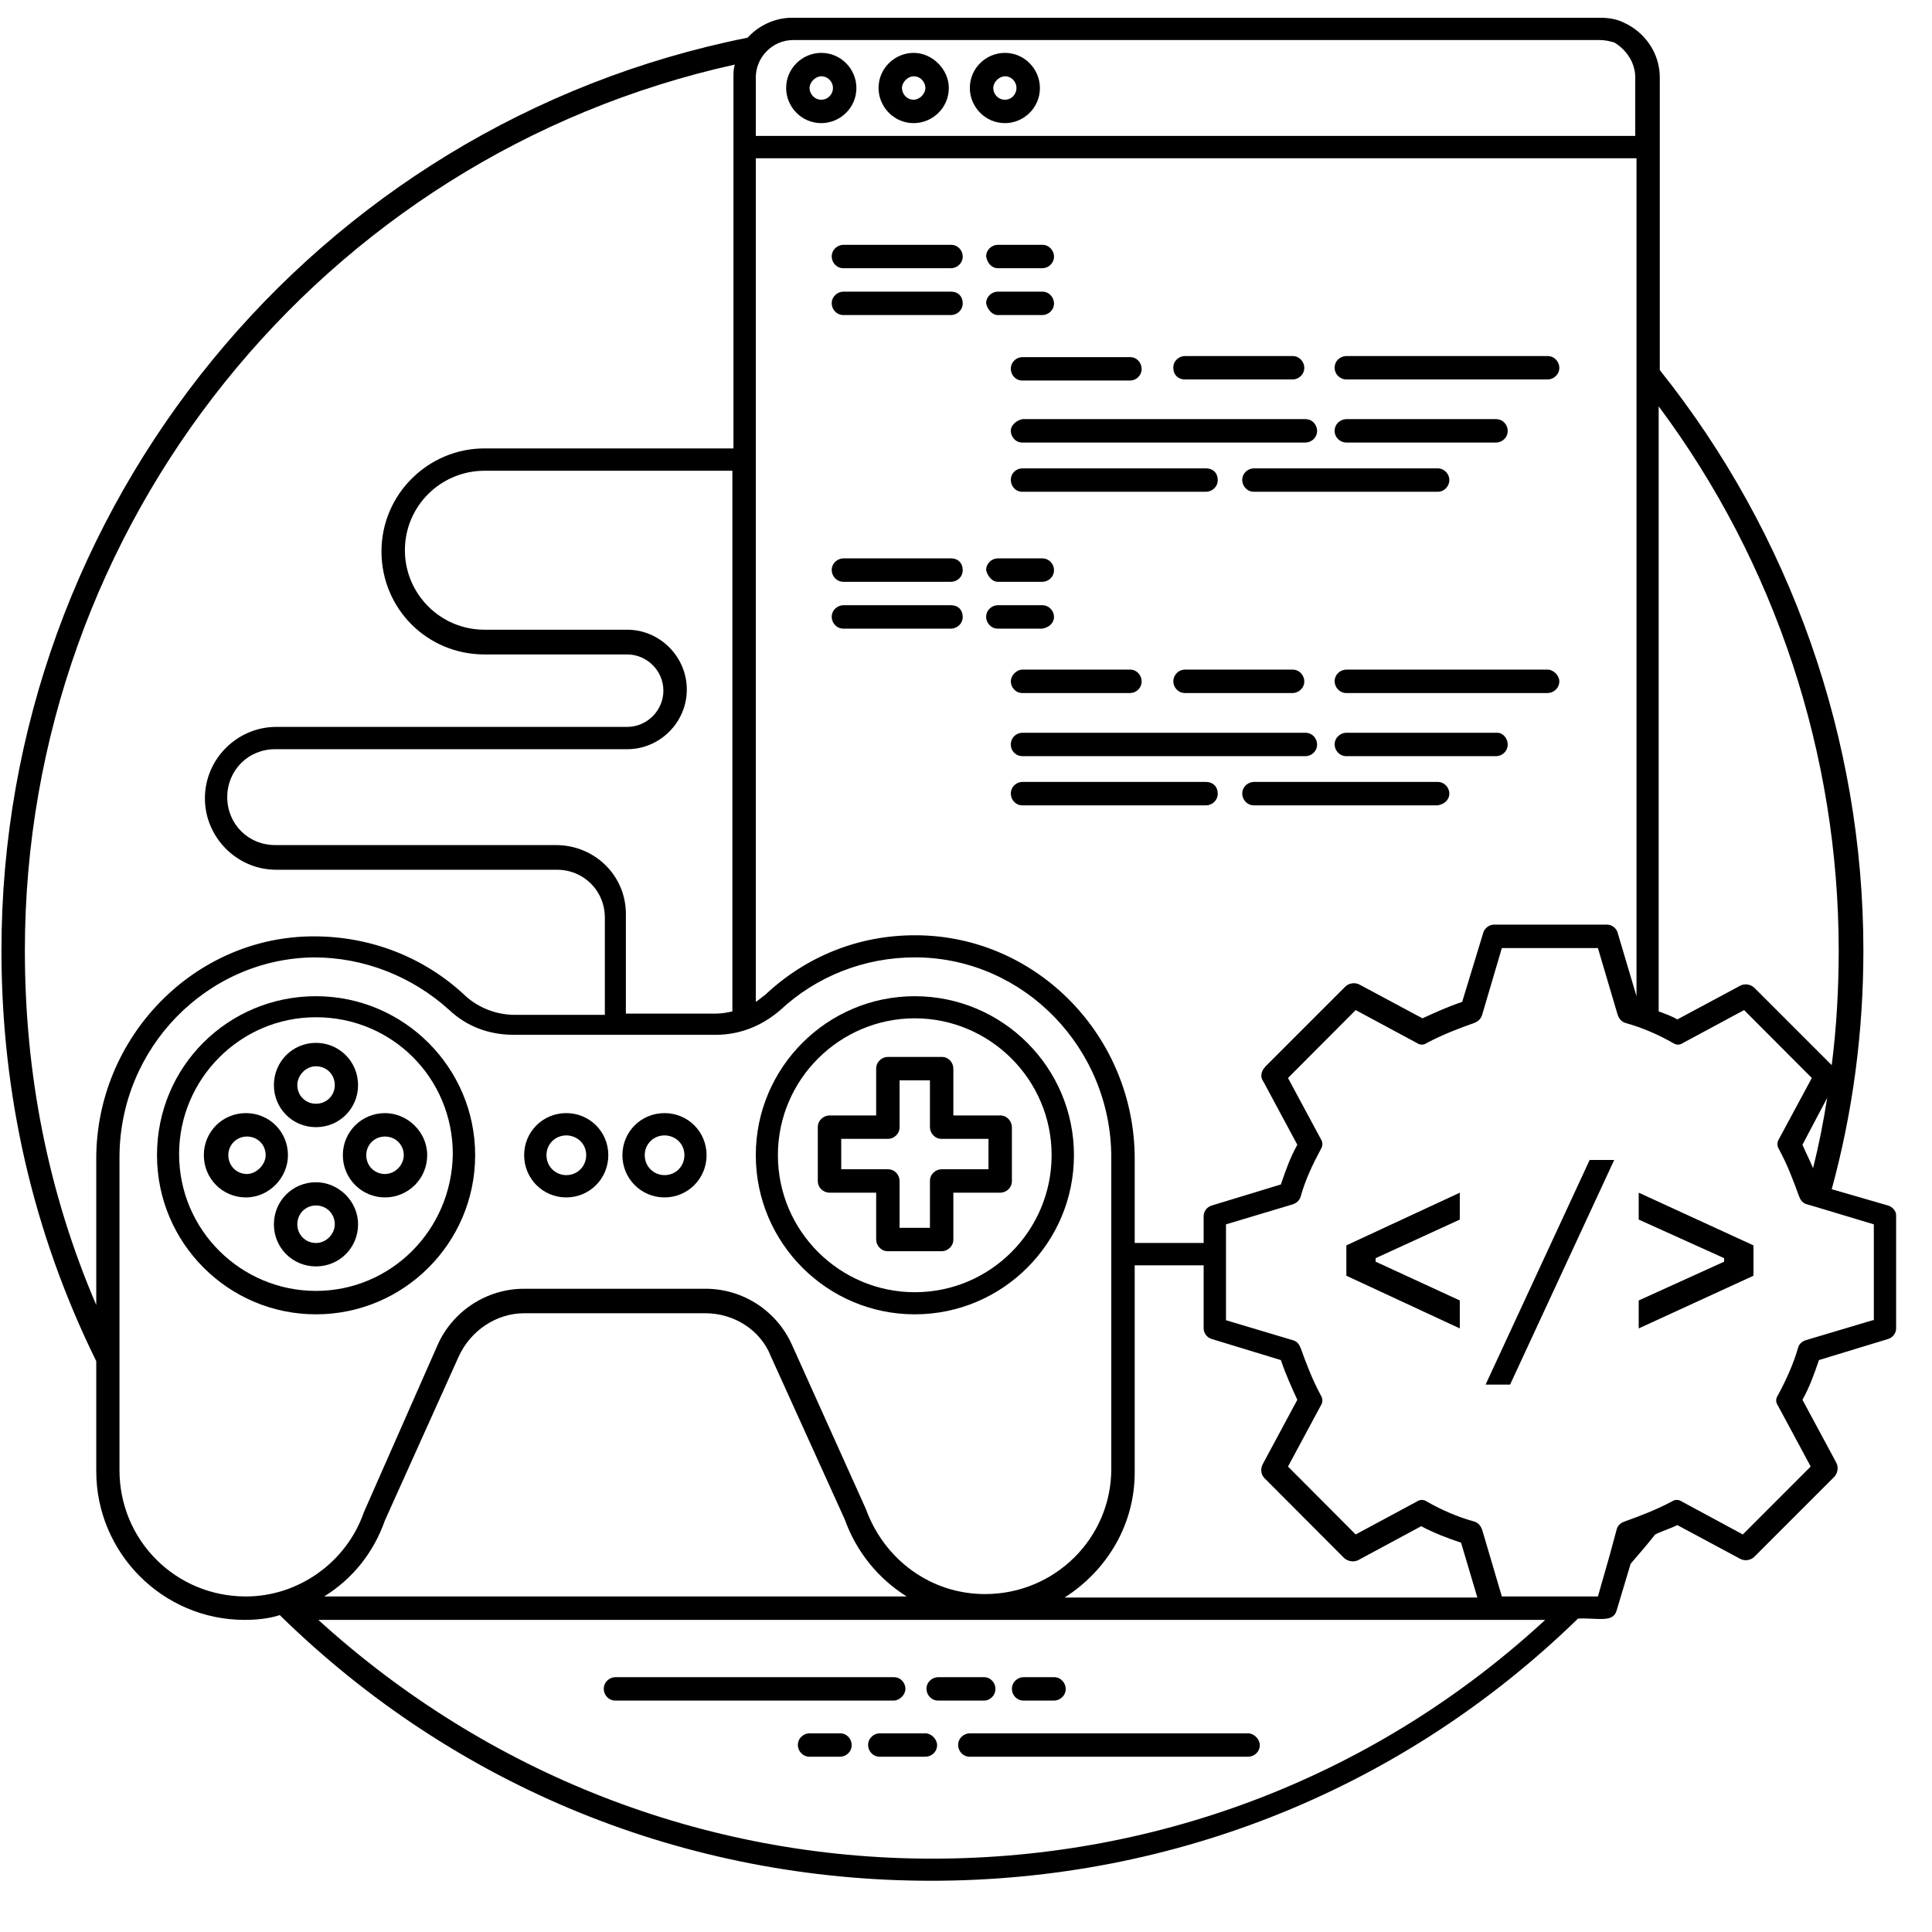 <svg xmlns="http://www.w3.org/2000/svg" xmlns:xlink="http://www.w3.org/1999/xlink" width="55" zoomAndPan="magnify" viewBox="0 0 41.25 41.25" height="55" preserveAspectRatio="xMidYMid meet" version="1.0"><defs><clipPath id="cd939be8e7"><path d="M 0 0.379 L 40.512 0.379 L 40.512 40.156 L 0 40.156 Z M 0 0.379 " clip-rule="nonzero"/></clipPath></defs><path fill="#000000" d="M 19.332 36.059 C 19.332 35.934 19.234 35.809 19.082 35.809 L 13.141 35.809 C 13.016 35.809 12.891 35.91 12.891 36.059 C 12.891 36.184 12.988 36.309 13.141 36.309 L 19.082 36.309 C 19.207 36.309 19.332 36.184 19.332 36.059 Z M 19.332 36.059 " fill-opacity="1" fill-rule="nonzero"/><path fill="#000000" d="M 21.254 36.059 C 21.254 35.934 21.156 35.809 21.004 35.809 L 20.031 35.809 C 19.906 35.809 19.781 35.91 19.781 36.059 C 19.781 36.184 19.883 36.309 20.031 36.309 L 21.004 36.309 C 21.156 36.309 21.254 36.184 21.254 36.059 Z M 21.254 36.059 " fill-opacity="1" fill-rule="nonzero"/><path fill="#000000" d="M 21.855 36.309 L 22.504 36.309 C 22.629 36.309 22.754 36.207 22.754 36.059 C 22.754 35.934 22.652 35.809 22.504 35.809 L 21.855 35.809 C 21.73 35.809 21.605 35.91 21.605 36.059 C 21.605 36.184 21.703 36.309 21.855 36.309 Z M 21.855 36.309 " fill-opacity="1" fill-rule="nonzero"/><path fill="#000000" d="M 26.648 37.008 L 20.707 37.008 C 20.582 37.008 20.457 37.109 20.457 37.258 C 20.457 37.383 20.555 37.508 20.707 37.508 L 26.648 37.508 C 26.773 37.508 26.898 37.41 26.898 37.258 C 26.898 37.133 26.773 37.008 26.648 37.008 Z M 26.648 37.008 " fill-opacity="1" fill-rule="nonzero"/><path fill="#000000" d="M 19.758 37.008 L 18.785 37.008 C 18.66 37.008 18.535 37.109 18.535 37.258 C 18.535 37.383 18.633 37.508 18.785 37.508 L 19.758 37.508 C 19.883 37.508 20.008 37.41 20.008 37.258 C 20.008 37.133 19.883 37.008 19.758 37.008 Z M 19.758 37.008 " fill-opacity="1" fill-rule="nonzero"/><path fill="#000000" d="M 17.934 37.008 L 17.285 37.008 C 17.16 37.008 17.035 37.109 17.035 37.258 C 17.035 37.383 17.137 37.508 17.285 37.508 L 17.934 37.508 C 18.059 37.508 18.184 37.41 18.184 37.258 C 18.184 37.133 18.086 37.008 17.934 37.008 Z M 17.934 37.008 " fill-opacity="1" fill-rule="nonzero"/><path fill="#000000" d="M 10.145 24.664 C 10.145 22.793 8.621 21.27 6.746 21.27 C 4.875 21.27 3.352 22.766 3.352 24.664 C 3.352 26.539 4.875 28.062 6.746 28.062 C 8.621 28.062 10.145 26.539 10.145 24.664 Z M 6.746 27.562 C 5.148 27.562 3.824 26.266 3.824 24.641 C 3.824 23.043 5.125 21.719 6.746 21.719 C 8.371 21.719 9.668 23.016 9.668 24.641 C 9.645 26.266 8.344 27.562 6.746 27.562 Z M 6.746 27.562 " fill-opacity="1" fill-rule="nonzero"/><path fill="#000000" d="M 6.746 24.066 C 7.246 24.066 7.645 23.668 7.645 23.168 C 7.645 22.668 7.246 22.266 6.746 22.266 C 6.246 22.266 5.848 22.668 5.848 23.168 C 5.848 23.668 6.246 24.066 6.746 24.066 Z M 6.746 22.766 C 6.973 22.766 7.148 22.941 7.148 23.168 C 7.148 23.391 6.973 23.566 6.746 23.566 C 6.523 23.566 6.348 23.391 6.348 23.168 C 6.348 22.965 6.523 22.766 6.746 22.766 Z M 6.746 22.766 " fill-opacity="1" fill-rule="nonzero"/><path fill="#000000" d="M 6.746 25.242 C 6.246 25.242 5.848 25.641 5.848 26.141 C 5.848 26.641 6.246 27.039 6.746 27.039 C 7.246 27.039 7.645 26.641 7.645 26.141 C 7.645 25.641 7.223 25.242 6.746 25.242 Z M 6.746 26.539 C 6.523 26.539 6.348 26.363 6.348 26.141 C 6.348 25.914 6.523 25.738 6.746 25.738 C 6.973 25.738 7.148 25.914 7.148 26.141 C 7.148 26.34 6.973 26.539 6.746 26.539 Z M 6.746 26.539 " fill-opacity="1" fill-rule="nonzero"/><path fill="#000000" d="M 8.219 23.766 C 7.723 23.766 7.32 24.164 7.32 24.664 C 7.32 25.164 7.723 25.566 8.219 25.566 C 8.719 25.566 9.121 25.164 9.121 24.664 C 9.121 24.164 8.695 23.766 8.219 23.766 Z M 8.219 25.066 C 7.996 25.066 7.82 24.891 7.82 24.664 C 7.82 24.441 7.996 24.266 8.219 24.266 C 8.445 24.266 8.621 24.441 8.621 24.664 C 8.621 24.867 8.445 25.066 8.219 25.066 Z M 8.219 25.066 " fill-opacity="1" fill-rule="nonzero"/><path fill="#000000" d="M 6.148 24.664 C 6.148 24.164 5.75 23.766 5.25 23.766 C 4.75 23.766 4.352 24.164 4.352 24.664 C 4.352 25.164 4.75 25.566 5.25 25.566 C 5.75 25.566 6.148 25.141 6.148 24.664 Z M 5.273 25.066 C 5.051 25.066 4.875 24.891 4.875 24.664 C 4.875 24.441 5.051 24.266 5.273 24.266 C 5.5 24.266 5.672 24.441 5.672 24.664 C 5.672 24.867 5.473 25.066 5.273 25.066 Z M 5.273 25.066 " fill-opacity="1" fill-rule="nonzero"/><path fill="#000000" d="M 19.531 28.062 C 21.406 28.062 22.93 26.539 22.93 24.664 C 22.93 22.793 21.406 21.27 19.531 21.27 C 17.66 21.27 16.137 22.793 16.137 24.664 C 16.137 26.539 17.66 28.062 19.531 28.062 Z M 19.531 21.742 C 21.129 21.742 22.453 23.043 22.453 24.664 C 22.453 26.266 21.156 27.59 19.531 27.59 C 17.934 27.59 16.609 26.289 16.609 24.664 C 16.609 23.043 17.934 21.742 19.531 21.742 Z M 19.531 21.742 " fill-opacity="1" fill-rule="nonzero"/><path fill="#000000" d="M 17.711 25.465 L 18.707 25.465 L 18.707 26.465 C 18.707 26.59 18.809 26.715 18.957 26.715 L 20.105 26.715 C 20.23 26.715 20.355 26.613 20.355 26.465 L 20.355 25.465 L 21.355 25.465 C 21.48 25.465 21.605 25.367 21.605 25.215 L 21.605 24.066 C 21.605 23.941 21.504 23.816 21.355 23.816 L 20.355 23.816 L 20.355 22.816 C 20.355 22.691 20.258 22.566 20.105 22.566 L 18.957 22.566 C 18.832 22.566 18.707 22.668 18.707 22.816 L 18.707 23.816 L 17.711 23.816 C 17.586 23.816 17.461 23.918 17.461 24.066 L 17.461 25.215 C 17.461 25.367 17.586 25.465 17.711 25.465 Z M 17.961 24.316 L 18.957 24.316 C 19.082 24.316 19.207 24.215 19.207 24.066 L 19.207 23.066 L 19.855 23.066 L 19.855 24.066 C 19.855 24.191 19.957 24.316 20.105 24.316 L 21.105 24.316 L 21.105 24.965 L 20.105 24.965 C 19.98 24.965 19.855 25.066 19.855 25.215 L 19.855 26.215 L 19.207 26.215 L 19.207 25.215 C 19.207 25.09 19.109 24.965 18.957 24.965 L 17.961 24.965 Z M 17.961 24.316 " fill-opacity="1" fill-rule="nonzero"/><path fill="#000000" d="M 14.188 25.566 C 14.688 25.566 15.086 25.164 15.086 24.664 C 15.086 24.164 14.688 23.766 14.188 23.766 C 13.688 23.766 13.289 24.164 13.289 24.664 C 13.289 25.164 13.688 25.566 14.188 25.566 Z M 14.188 24.242 C 14.414 24.242 14.613 24.414 14.613 24.664 C 14.613 24.891 14.438 25.09 14.188 25.09 C 13.965 25.09 13.766 24.914 13.766 24.664 C 13.766 24.414 13.965 24.242 14.188 24.242 Z M 14.188 24.242 " fill-opacity="1" fill-rule="nonzero"/><path fill="#000000" d="M 12.09 25.566 C 12.59 25.566 12.988 25.164 12.988 24.664 C 12.988 24.164 12.59 23.766 12.09 23.766 C 11.59 23.766 11.191 24.164 11.191 24.664 C 11.191 25.164 11.59 25.566 12.09 25.566 Z M 12.09 24.242 C 12.316 24.242 12.516 24.414 12.516 24.664 C 12.516 24.891 12.34 25.09 12.09 25.09 C 11.867 25.09 11.668 24.914 11.668 24.664 C 11.668 24.414 11.867 24.242 12.09 24.242 Z M 12.09 24.242 " fill-opacity="1" fill-rule="nonzero"/><path fill="#000000" d="M 17.535 1.129 C 17.137 1.129 16.785 1.453 16.785 1.879 C 16.785 2.277 17.109 2.629 17.535 2.629 C 17.934 2.629 18.285 2.305 18.285 1.879 C 18.285 1.48 17.961 1.129 17.535 1.129 Z M 17.535 2.129 C 17.387 2.129 17.285 2.004 17.285 1.879 C 17.285 1.754 17.41 1.629 17.535 1.629 C 17.684 1.629 17.785 1.754 17.785 1.879 C 17.785 2.004 17.684 2.129 17.535 2.129 Z M 17.535 2.129 " fill-opacity="1" fill-rule="nonzero"/><path fill="#000000" d="M 19.508 1.129 C 19.109 1.129 18.758 1.453 18.758 1.879 C 18.758 2.277 19.082 2.629 19.508 2.629 C 19.906 2.629 20.258 2.305 20.258 1.879 C 20.258 1.48 19.906 1.129 19.508 1.129 Z M 19.508 2.129 C 19.359 2.129 19.258 2.004 19.258 1.879 C 19.258 1.754 19.383 1.629 19.508 1.629 C 19.656 1.629 19.758 1.754 19.758 1.879 C 19.758 2.004 19.633 2.129 19.508 2.129 Z M 19.508 2.129 " fill-opacity="1" fill-rule="nonzero"/><path fill="#000000" d="M 21.457 1.129 C 21.055 1.129 20.707 1.453 20.707 1.879 C 20.707 2.277 21.031 2.629 21.457 2.629 C 21.855 2.629 22.203 2.305 22.203 1.879 C 22.203 1.48 21.879 1.129 21.457 1.129 Z M 21.457 2.129 C 21.305 2.129 21.207 2.004 21.207 1.879 C 21.207 1.754 21.332 1.629 21.457 1.629 C 21.605 1.629 21.703 1.754 21.703 1.879 C 21.703 2.004 21.605 2.129 21.457 2.129 Z M 21.457 2.129 " fill-opacity="1" fill-rule="nonzero"/><g clip-path="url(#cd939be8e7)"><path fill="#000000" d="M 40.309 25.738 L 39.109 25.391 C 39.559 23.742 39.785 22.043 39.785 20.293 C 39.785 15.797 38.234 11.398 35.438 7.902 L 35.438 1.652 C 35.438 1.129 35.113 0.68 34.664 0.48 C 34.516 0.406 34.34 0.379 34.164 0.379 L 16.91 0.379 C 16.535 0.379 16.188 0.555 15.961 0.805 C 6.723 2.652 0.031 10.824 0.031 20.293 C 0.031 23.367 0.703 26.316 2.055 29.062 L 2.055 31.41 C 2.055 33.16 3.477 34.586 5.223 34.586 C 5.473 34.586 5.75 34.559 5.973 34.484 C 9.719 38.156 14.637 40.156 19.883 40.156 C 25.074 40.156 29.969 38.184 33.691 34.559 C 34.09 34.535 34.441 34.66 34.516 34.387 L 34.816 33.387 C 34.988 33.188 35.164 32.984 35.34 32.762 C 35.488 32.688 35.664 32.637 35.812 32.562 L 37.16 33.285 C 37.262 33.336 37.387 33.312 37.461 33.234 L 39.16 31.535 C 39.234 31.461 39.258 31.336 39.211 31.238 L 38.484 29.887 C 38.637 29.613 38.734 29.34 38.836 29.039 L 40.309 28.59 C 40.41 28.562 40.484 28.465 40.484 28.363 L 40.484 25.941 C 40.484 25.863 40.41 25.766 40.309 25.738 Z M 38.484 24.441 L 39.012 23.441 C 38.934 23.941 38.836 24.441 38.711 24.941 C 38.637 24.766 38.559 24.617 38.484 24.441 Z M 39.258 20.293 C 39.258 21.117 39.211 21.941 39.109 22.742 L 37.461 21.094 C 37.387 21.02 37.262 20.992 37.16 21.043 L 35.812 21.766 C 35.688 21.691 35.539 21.641 35.414 21.594 L 35.414 8.676 C 37.91 12.023 39.258 16.121 39.258 20.293 Z M 26.973 23.09 L 27.699 24.441 C 27.547 24.715 27.449 24.992 27.348 25.289 L 25.875 25.738 C 25.773 25.766 25.699 25.863 25.699 25.965 L 25.699 26.539 L 24.227 26.539 L 24.227 24.742 C 24.227 22.141 22.156 19.992 19.582 19.969 C 19.559 19.969 19.559 19.969 19.531 19.969 C 18.332 19.969 17.211 20.418 16.336 21.242 C 16.262 21.293 16.211 21.344 16.137 21.391 L 16.137 3.379 L 34.941 3.379 L 34.941 21.27 L 34.539 19.918 C 34.516 19.82 34.414 19.742 34.316 19.742 L 31.895 19.742 C 31.793 19.742 31.695 19.82 31.668 19.918 L 31.219 21.391 C 30.918 21.492 30.645 21.617 30.371 21.742 L 29.023 21.02 C 28.922 20.969 28.797 20.992 28.723 21.066 L 27.023 22.766 C 26.926 22.867 26.898 22.992 26.973 23.09 Z M 27 31.562 L 28.695 33.262 C 28.773 33.336 28.898 33.359 28.996 33.312 L 30.344 32.586 C 30.621 32.734 30.895 32.836 31.195 32.938 L 31.543 34.109 L 22.73 34.109 C 23.629 33.535 24.227 32.562 24.227 31.438 L 24.227 27.016 L 25.699 27.016 L 25.699 28.363 C 25.699 28.465 25.773 28.562 25.875 28.59 L 27.348 29.039 C 27.449 29.34 27.574 29.613 27.699 29.887 L 26.973 31.238 C 26.898 31.363 26.926 31.488 27 31.562 Z M 11.867 18.043 L 5.875 18.043 C 5.301 18.043 4.852 17.594 4.852 17.02 C 4.852 16.445 5.301 15.996 5.875 15.996 L 13.391 15.996 C 14.09 15.996 14.664 15.422 14.664 14.723 C 14.664 14.023 14.09 13.445 13.391 13.445 L 10.344 13.445 C 9.395 13.445 8.645 12.672 8.645 11.75 C 8.645 10.797 9.418 10.051 10.344 10.051 L 15.637 10.051 L 15.637 21.594 C 15.539 21.617 15.414 21.641 15.289 21.641 L 13.363 21.641 L 13.363 19.57 C 13.391 18.719 12.715 18.043 11.867 18.043 Z M 34.914 1.652 L 34.914 2.902 L 16.137 2.902 L 16.137 1.652 C 16.137 1.23 16.484 0.855 16.938 0.855 L 34.164 0.855 C 34.266 0.855 34.367 0.879 34.465 0.906 C 34.715 1.055 34.914 1.328 34.914 1.652 Z M 0.531 20.293 C 0.531 11.199 6.871 3.328 15.688 1.379 C 15.66 1.48 15.66 1.555 15.66 1.652 L 15.66 9.574 L 10.344 9.574 C 9.145 9.574 8.145 10.551 8.145 11.773 C 8.145 12.996 9.121 13.973 10.344 13.973 L 13.391 13.973 C 13.812 13.973 14.164 14.32 14.164 14.746 C 14.164 15.172 13.812 15.52 13.391 15.52 L 5.898 15.52 C 5.074 15.52 4.375 16.195 4.375 17.047 C 4.375 17.871 5.051 18.57 5.898 18.57 L 11.891 18.57 C 12.465 18.57 12.914 19.02 12.914 19.594 L 12.914 21.668 L 10.992 21.668 C 10.594 21.668 10.219 21.516 9.945 21.27 C 9.07 20.441 7.922 19.992 6.699 19.992 C 4.152 19.992 2.055 22.141 2.055 24.742 L 2.055 27.863 C 1.027 25.465 0.531 22.941 0.531 20.293 Z M 2.551 31.387 L 2.551 24.715 C 2.551 22.367 4.426 20.469 6.699 20.441 C 7.77 20.441 8.797 20.844 9.594 21.566 C 9.969 21.918 10.441 22.094 10.969 22.094 L 15.289 22.094 C 15.812 22.094 16.285 21.891 16.66 21.566 C 17.434 20.844 18.457 20.441 19.531 20.441 C 19.559 20.441 19.559 20.441 19.582 20.441 C 21.879 20.469 23.727 22.391 23.727 24.715 L 23.727 31.363 C 23.727 32.836 22.527 34.035 21.031 34.035 C 19.883 34.035 18.883 33.312 18.484 32.211 L 16.91 28.715 C 16.586 27.988 15.863 27.516 15.062 27.516 L 11.191 27.516 C 10.395 27.516 9.668 27.988 9.344 28.715 L 7.77 32.285 C 7.398 33.359 6.371 34.086 5.25 34.086 C 3.75 34.086 2.551 32.887 2.551 31.387 Z M 19.359 34.086 L 6.922 34.086 C 7.523 33.711 7.973 33.16 8.219 32.461 L 9.793 28.965 C 10.043 28.414 10.594 28.039 11.191 28.039 L 15.062 28.039 C 15.66 28.039 16.238 28.387 16.461 28.965 L 18.035 32.438 C 18.285 33.137 18.758 33.711 19.359 34.086 Z M 6.797 34.586 C 9.469 34.586 29.57 34.586 32.992 34.586 C 29.422 37.883 24.801 39.684 19.906 39.684 C 15.012 39.684 10.395 37.859 6.797 34.586 Z M 39.984 28.188 L 38.559 28.613 C 38.484 28.637 38.41 28.688 38.387 28.789 C 38.285 29.137 38.137 29.461 37.961 29.789 C 37.91 29.863 37.91 29.938 37.961 30.012 L 38.66 31.312 L 37.211 32.762 L 35.914 32.062 C 35.84 32.012 35.762 32.012 35.688 32.062 C 35.363 32.234 35.039 32.359 34.691 32.484 C 34.613 32.512 34.539 32.562 34.516 32.66 L 34.367 33.211 L 34.117 34.086 C 34.066 34.086 31.969 34.086 32.066 34.086 L 31.645 32.66 C 31.617 32.586 31.57 32.512 31.469 32.484 C 31.117 32.387 30.77 32.234 30.469 32.062 C 30.395 32.012 30.32 32.012 30.246 32.062 L 28.945 32.762 L 27.5 31.312 L 28.199 30.012 C 28.246 29.938 28.246 29.863 28.199 29.789 C 28.023 29.461 27.898 29.137 27.773 28.789 C 27.746 28.715 27.699 28.637 27.598 28.613 L 26.176 28.188 L 26.176 26.141 L 27.598 25.715 C 27.672 25.691 27.746 25.641 27.773 25.539 C 27.871 25.191 28.023 24.867 28.199 24.539 C 28.246 24.465 28.246 24.391 28.199 24.316 L 27.5 23.016 L 28.945 21.566 L 30.246 22.266 C 30.32 22.316 30.395 22.316 30.469 22.266 C 30.793 22.094 31.117 21.969 31.469 21.844 C 31.543 21.816 31.617 21.766 31.645 21.668 L 32.066 20.242 L 34.117 20.242 L 34.539 21.668 C 34.566 21.742 34.613 21.816 34.715 21.844 C 35.066 21.941 35.414 22.094 35.715 22.266 C 35.789 22.316 35.863 22.316 35.938 22.266 L 37.238 21.566 L 38.684 23.016 L 37.984 24.316 C 37.938 24.391 37.938 24.465 37.984 24.539 C 38.16 24.867 38.285 25.191 38.41 25.539 C 38.438 25.613 38.484 25.691 38.586 25.715 L 38.762 25.766 L 40.008 26.141 L 40.008 28.188 Z M 39.984 28.188 " fill-opacity="1" fill-rule="nonzero"/></g><path fill="#000000" d="M 20.305 5.227 L 18.008 5.227 C 17.883 5.227 17.758 5.328 17.758 5.477 C 17.758 5.602 17.859 5.727 18.008 5.727 L 20.305 5.727 C 20.43 5.727 20.555 5.625 20.555 5.477 C 20.555 5.352 20.457 5.227 20.305 5.227 Z M 20.305 5.227 " fill-opacity="1" fill-rule="nonzero"/><path fill="#000000" d="M 21.305 5.727 L 22.254 5.727 C 22.379 5.727 22.504 5.625 22.504 5.477 C 22.504 5.352 22.402 5.227 22.254 5.227 L 21.305 5.227 C 21.18 5.227 21.055 5.328 21.055 5.477 C 21.082 5.625 21.18 5.727 21.305 5.727 Z M 21.305 5.727 " fill-opacity="1" fill-rule="nonzero"/><path fill="#000000" d="M 20.305 6.227 L 18.008 6.227 C 17.883 6.227 17.758 6.328 17.758 6.477 C 17.758 6.602 17.859 6.727 18.008 6.727 L 20.305 6.727 C 20.43 6.727 20.555 6.625 20.555 6.477 C 20.555 6.328 20.457 6.227 20.305 6.227 Z M 20.305 6.227 " fill-opacity="1" fill-rule="nonzero"/><path fill="#000000" d="M 21.305 6.727 L 22.254 6.727 C 22.379 6.727 22.504 6.625 22.504 6.477 C 22.504 6.352 22.402 6.227 22.254 6.227 L 21.305 6.227 C 21.18 6.227 21.055 6.328 21.055 6.477 C 21.082 6.602 21.18 6.727 21.305 6.727 Z M 21.305 6.727 " fill-opacity="1" fill-rule="nonzero"/><path fill="#000000" d="M 21.582 7.875 C 21.582 8 21.68 8.125 21.828 8.125 L 24.129 8.125 C 24.254 8.125 24.375 8.023 24.375 7.875 C 24.375 7.75 24.277 7.625 24.129 7.625 L 21.828 7.625 C 21.703 7.625 21.582 7.727 21.582 7.875 Z M 21.582 7.875 " fill-opacity="1" fill-rule="nonzero"/><path fill="#000000" d="M 25.301 8.102 L 27.598 8.102 C 27.723 8.102 27.848 8 27.848 7.852 C 27.848 7.727 27.746 7.602 27.598 7.602 L 25.301 7.602 C 25.176 7.602 25.051 7.699 25.051 7.852 C 25.051 8 25.152 8.102 25.301 8.102 Z M 25.301 8.102 " fill-opacity="1" fill-rule="nonzero"/><path fill="#000000" d="M 28.746 8.102 L 33.043 8.102 C 33.168 8.102 33.293 8 33.293 7.852 C 33.293 7.727 33.191 7.602 33.043 7.602 L 28.746 7.602 C 28.621 7.602 28.496 7.699 28.496 7.852 C 28.496 8 28.621 8.102 28.746 8.102 Z M 28.746 8.102 " fill-opacity="1" fill-rule="nonzero"/><path fill="#000000" d="M 21.582 9.199 C 21.582 9.324 21.68 9.449 21.828 9.449 L 27.871 9.449 C 27.996 9.449 28.121 9.348 28.121 9.199 C 28.121 9.074 28.023 8.949 27.871 8.949 L 21.828 8.949 C 21.703 8.977 21.582 9.074 21.582 9.199 Z M 21.582 9.199 " fill-opacity="1" fill-rule="nonzero"/><path fill="#000000" d="M 28.746 9.449 L 31.941 9.449 C 32.066 9.449 32.191 9.348 32.191 9.199 C 32.191 9.074 32.094 8.949 31.941 8.949 L 28.746 8.949 C 28.621 8.949 28.496 9.051 28.496 9.199 C 28.496 9.348 28.621 9.449 28.746 9.449 Z M 28.746 9.449 " fill-opacity="1" fill-rule="nonzero"/><path fill="#000000" d="M 25.75 10 L 21.828 10 C 21.703 10 21.582 10.098 21.582 10.25 C 21.582 10.375 21.68 10.5 21.828 10.5 L 25.75 10.5 C 25.875 10.5 26 10.398 26 10.25 C 26 10.098 25.898 10 25.75 10 Z M 25.75 10 " fill-opacity="1" fill-rule="nonzero"/><path fill="#000000" d="M 30.945 10.25 C 30.945 10.125 30.844 10 30.695 10 L 26.773 10 C 26.648 10 26.523 10.098 26.523 10.25 C 26.523 10.375 26.625 10.5 26.773 10.5 L 30.695 10.5 C 30.844 10.5 30.945 10.375 30.945 10.25 Z M 30.945 10.25 " fill-opacity="1" fill-rule="nonzero"/><path fill="#000000" d="M 20.305 11.922 L 18.008 11.922 C 17.883 11.922 17.758 12.023 17.758 12.172 C 17.758 12.297 17.859 12.422 18.008 12.422 L 20.305 12.422 C 20.43 12.422 20.555 12.324 20.555 12.172 C 20.555 12.023 20.457 11.922 20.305 11.922 Z M 20.305 11.922 " fill-opacity="1" fill-rule="nonzero"/><path fill="#000000" d="M 21.305 12.422 L 22.254 12.422 C 22.379 12.422 22.504 12.324 22.504 12.172 C 22.504 12.047 22.402 11.922 22.254 11.922 L 21.305 11.922 C 21.18 11.922 21.055 12.023 21.055 12.172 C 21.082 12.297 21.18 12.422 21.305 12.422 Z M 21.305 12.422 " fill-opacity="1" fill-rule="nonzero"/><path fill="#000000" d="M 20.305 12.922 L 18.008 12.922 C 17.883 12.922 17.758 13.023 17.758 13.172 C 17.758 13.297 17.859 13.422 18.008 13.422 L 20.305 13.422 C 20.43 13.422 20.555 13.32 20.555 13.172 C 20.555 13.023 20.457 12.922 20.305 12.922 Z M 20.305 12.922 " fill-opacity="1" fill-rule="nonzero"/><path fill="#000000" d="M 22.504 13.172 C 22.504 13.047 22.402 12.922 22.254 12.922 L 21.305 12.922 C 21.18 12.922 21.055 13.023 21.055 13.172 C 21.055 13.297 21.156 13.422 21.305 13.422 L 22.254 13.422 C 22.402 13.398 22.504 13.297 22.504 13.172 Z M 22.504 13.172 " fill-opacity="1" fill-rule="nonzero"/><path fill="#000000" d="M 21.582 14.547 C 21.582 14.672 21.68 14.797 21.828 14.797 L 24.129 14.797 C 24.254 14.797 24.375 14.695 24.375 14.547 C 24.375 14.422 24.277 14.297 24.129 14.297 L 21.828 14.297 C 21.703 14.297 21.582 14.422 21.582 14.547 Z M 21.582 14.547 " fill-opacity="1" fill-rule="nonzero"/><path fill="#000000" d="M 25.051 14.547 C 25.051 14.672 25.152 14.797 25.301 14.797 L 27.598 14.797 C 27.723 14.797 27.848 14.695 27.848 14.547 C 27.848 14.422 27.746 14.297 27.598 14.297 L 25.301 14.297 C 25.152 14.297 25.051 14.422 25.051 14.547 Z M 25.051 14.547 " fill-opacity="1" fill-rule="nonzero"/><path fill="#000000" d="M 33.043 14.297 L 28.746 14.297 C 28.621 14.297 28.496 14.398 28.496 14.547 C 28.496 14.672 28.598 14.797 28.746 14.797 L 33.043 14.797 C 33.168 14.797 33.293 14.695 33.293 14.547 C 33.293 14.422 33.168 14.297 33.043 14.297 Z M 33.043 14.297 " fill-opacity="1" fill-rule="nonzero"/><path fill="#000000" d="M 21.828 16.145 L 27.871 16.145 C 27.996 16.145 28.121 16.047 28.121 15.895 C 28.121 15.77 28.023 15.645 27.871 15.645 L 21.828 15.645 C 21.703 15.645 21.582 15.746 21.582 15.895 C 21.582 16.047 21.703 16.145 21.828 16.145 Z M 21.828 16.145 " fill-opacity="1" fill-rule="nonzero"/><path fill="#000000" d="M 31.969 15.645 L 28.746 15.645 C 28.621 15.645 28.496 15.746 28.496 15.895 C 28.496 16.02 28.598 16.145 28.746 16.145 L 31.941 16.145 C 32.066 16.145 32.191 16.047 32.191 15.895 C 32.191 15.77 32.094 15.645 31.969 15.645 Z M 31.969 15.645 " fill-opacity="1" fill-rule="nonzero"/><path fill="#000000" d="M 25.75 16.695 L 21.828 16.695 C 21.703 16.695 21.582 16.797 21.582 16.945 C 21.582 17.07 21.68 17.195 21.828 17.195 L 25.75 17.195 C 25.875 17.195 26 17.094 26 16.945 C 26 16.797 25.898 16.695 25.75 16.695 Z M 25.75 16.695 " fill-opacity="1" fill-rule="nonzero"/><path fill="#000000" d="M 30.945 16.945 C 30.945 16.82 30.844 16.695 30.695 16.695 L 26.773 16.695 C 26.648 16.695 26.523 16.797 26.523 16.945 C 26.523 17.07 26.625 17.195 26.773 17.195 L 30.695 17.195 C 30.844 17.172 30.945 17.07 30.945 16.945 Z M 30.945 16.945 " fill-opacity="1" fill-rule="nonzero"/><path fill="#000000" d="M 28.746 27.238 L 31.168 28.363 L 31.168 27.766 L 29.371 26.938 L 29.371 26.863 L 31.168 26.039 L 31.168 25.465 L 28.746 26.59 Z M 28.746 27.238 " fill-opacity="1" fill-rule="nonzero"/><path fill="#000000" d="M 31.719 29.562 L 32.242 29.562 L 34.465 24.766 L 33.941 24.766 Z M 31.719 29.562 " fill-opacity="1" fill-rule="nonzero"/><path fill="#000000" d="M 34.988 26.039 L 36.812 26.863 L 36.812 26.938 L 34.988 27.766 L 34.988 28.363 L 37.438 27.238 L 37.438 26.59 L 34.988 25.465 Z M 34.988 26.039 " fill-opacity="1" fill-rule="nonzero"/></svg>